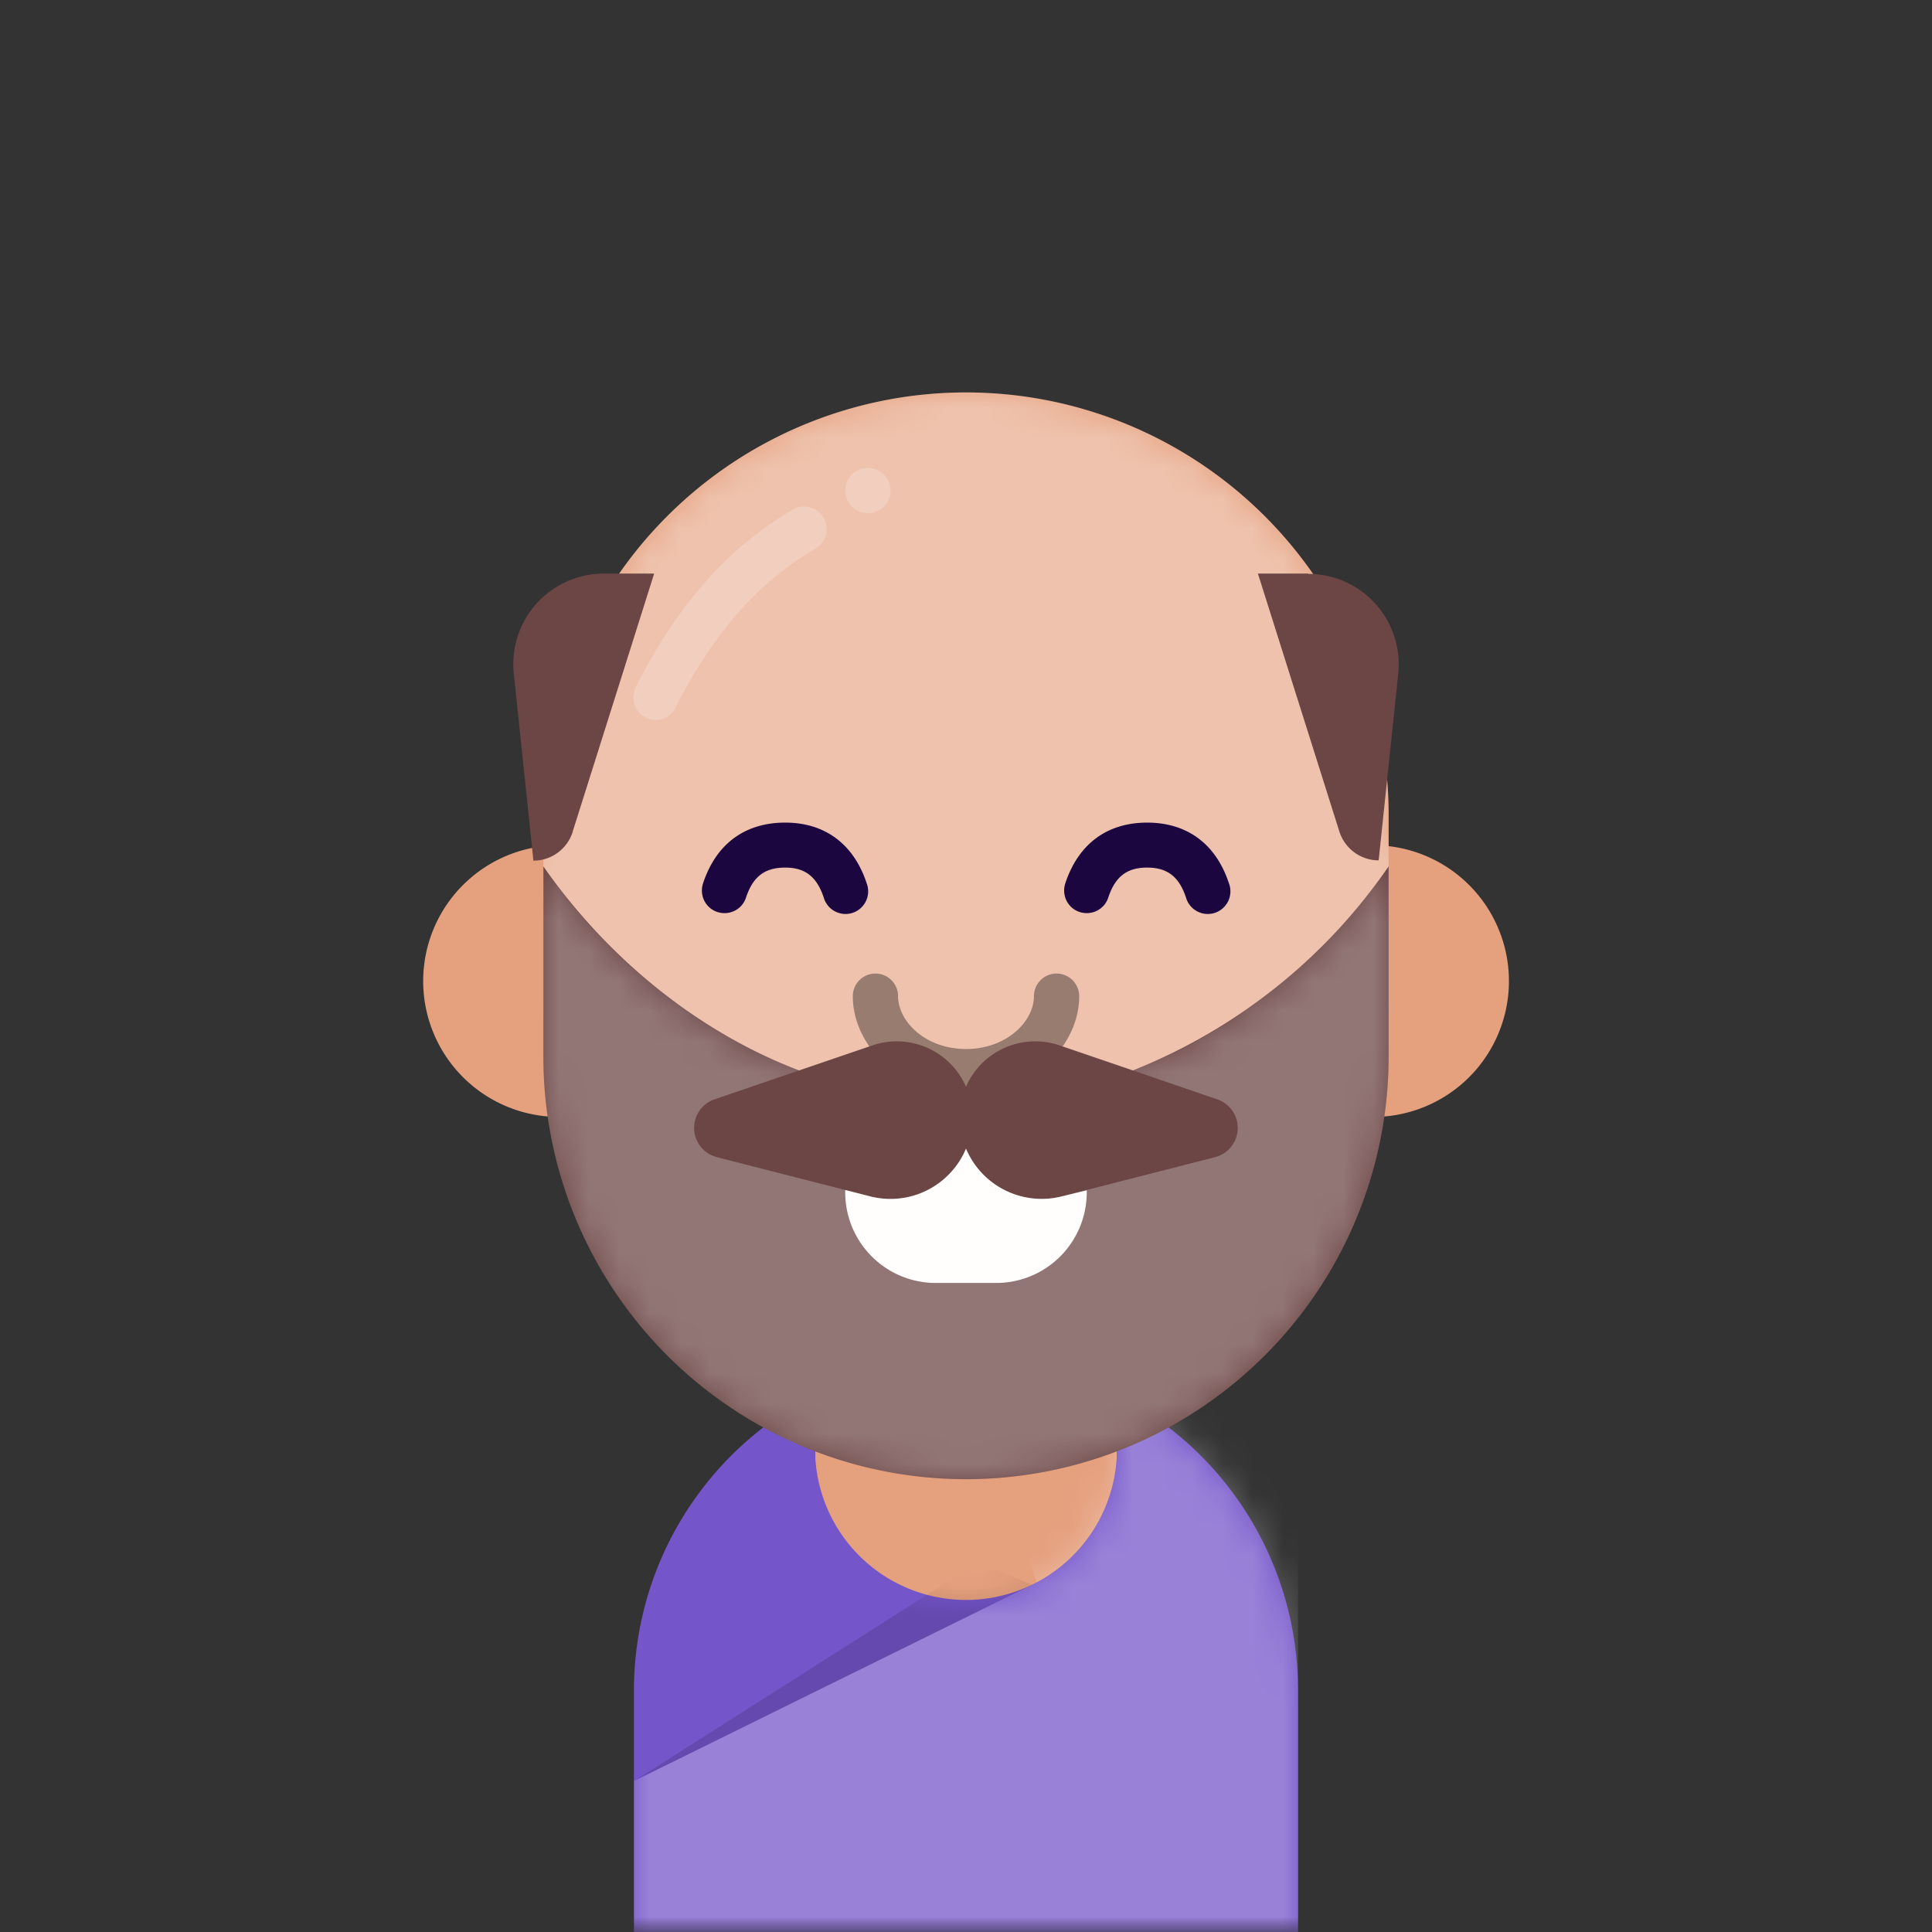 <svg xmlns="http://www.w3.org/2000/svg" viewBox="0 0 64 64" fill="none" shape-rendering="auto"><rect x="0" y="0" width="64" height="64" fill="#333333" stroke="none"/><mask id="viewboxMask"><rect width="64" height="64" rx="0" ry="0" x="0" y="0" fill="#fff" /></mask><g mask="url(#viewboxMask)"><path d="M37 46.08V52a5 5 0 0 1-10 0v-5.92A14.04 14.04 0 0 1 18.58 37h-.08a4.5 4.5 0 0 1-.5-8.97V27a14 14 0 1 1 28 0v1.03a4.5 4.5 0 0 1-.58 8.97A14.04 14.04 0 0 1 37 46.08Z" fill="#e5a07e"/><mask id="personas-a" style="mask-type:luminance" maskUnits="userSpaceOnUse" x="14" y="13" width="36" height="44"><path d="M37 46.08V52a5 5 0 0 1-10 0v-5.92A14.04 14.04 0 0 1 18.58 37h-.08a4.5 4.5 0 0 1-.5-8.97V27a14 14 0 1 1 28 0v1.03a4.5 4.5 0 0 1-.58 8.97A14.04 14.04 0 0 1 37 46.08Z" fill="#fff"/></mask><g mask="url(#personas-a)"><path d="M32 13a14 14 0 0 1 14 14v6a14 14 0 1 1-28 0v-6a14 14 0 0 1 14-14Z" fill="#fff" style="mix-blend-mode:overlay" opacity=".36"/></g><g transform="translate(20 24)"><path d="M3.76 6.21c.4.13.82-.08.95-.47.23-.7.62-1 1.3-1 .66 0 1.05.3 1.28 1a.75.75 0 1 0 1.42-.48c-.43-1.3-1.38-2.01-2.7-2.01-1.34 0-2.29.71-2.72 2.01-.13.4.08.82.47.95ZM15.76 6.21c.4.13.82-.08.95-.47.23-.7.62-1 1.29-1s1.06.3 1.29 1a.75.75 0 1 0 1.42-.48c-.43-1.3-1.38-2.01-2.71-2.01s-2.28.71-2.71 2.01c-.13.4.08.82.47.95Z" fill="#1B0640"/></g><g transform="translate(2 2)"><path fill-rule="evenodd" clip-rule="evenodd" d="m16.97 25.55 2.7-8.55H18a3 3 0 0 0-2.98 3.31l.65 6.2c.6 0 1.12-.39 1.3-.95ZM41.34 17h-1.67l2.7 8.55c.18.56.7.95 1.3.95l.65-6.19a3 3 0 0 0-2.98-3.3Z" fill="#6c4545"/><path d="M26.75 15a.75.75 0 1 0 0-1.5.75.75 0 0 0 0 1.5ZM19.38 21.77c.37.19.82.04 1-.33a15.05 15.05 0 0 1 2-3.06c.76-.88 1.63-1.62 2.63-2.2a.75.75 0 0 0-.75-1.3 11.86 11.86 0 0 0-3 2.52c-.85.99-1.58 2.11-2.2 3.37a.75.75 0 0 0 .33 1Z" style="mix-blend-mode:overlay" opacity=".2" fill="#fff"/></g><g transform="translate(11 44)"><path d="M32 20H10v-8a11 11 0 0 1 6-9.8V4a5 5 0 0 0 10 0V2.2a11 11 0 0 1 6 9.8v8Z" fill="#7555ca"/><mask id="bodySmall-a" style="mask-type:luminance" maskUnits="userSpaceOnUse" x="10" y="2" width="22" height="18"><path d="M32 20H10v-8a11 11 0 0 1 6-9.8V4a5 5 0 0 0 10 0V2.2a11 11 0 0 1 6 9.8v8Z" fill="#fff"/></mask><g mask="url(#bodySmall-a)"><path opacity=".14" d="M20.62 8.25 22 8l1.2.5L10 15l10.62-6.75Z" fill="#000"/><path d="M21 1h11v47H10V15l13.34-6.58L21 1Z" fill="#fff" style="mix-blend-mode:overlay" opacity=".26"/></g></g><g transform="translate(23 36)"><path d="M7.32 5.73a.75.75 0 0 1 .36-1.46c2.44.61 4.17.32 5.29-.8a.75.75 0 1 1 1.06 1.06c-1.54 1.54-3.81 1.92-6.71 1.2Z" fill="#1B0640"/></g><g transform="translate(24 28)"><path d="M4.25 5a.75.75 0 0 1 1.5 0c0 .84.91 1.75 2.25 1.75 1.34 0 2.25-.91 2.25-1.75a.75.75 0 0 1 1.5 0c0 1.66-1.59 3.25-3.75 3.25S4.25 6.66 4.25 5Z" fill="#000" style="mix-blend-mode:overlay" opacity=".36"/></g><g transform="translate(14 26)"><path d="m12.47 9.46 2.43-.83A2.5 2.5 0 0 1 18 10a2.5 2.5 0 0 1 3.1-1.37l2.43.83A18.65 18.65 0 0 0 32 2.7V9A14 14 0 1 1 4 9V2.7c2.05 2.94 5 5.43 8.47 6.76Z" fill="#6c4545"/><mask id="facialHairBeardMustache-a" style="mask-type:luminance" maskUnits="userSpaceOnUse" x="4" y="2" width="28" height="21"><path d="m12.47 9.46 2.43-.83A2.5 2.5 0 0 1 18 10a2.5 2.5 0 0 1 3.1-1.37l2.43.83A18.65 18.65 0 0 0 32 2.7V9A14 14 0 1 1 4 9V2.7c2.05 2.94 5 5.43 8.47 6.76Z" fill="#fff"/></mask><g mask="url(#facialHairBeardMustache-a)"><path d="M32 9V2.7c-2.05 2.94-5 5.43-8.47 6.76l2.8.96a1 1 0 0 1-.07 1.91l-5.08 1.3A2.71 2.71 0 0 1 18 12.05a2.72 2.72 0 0 1-3.18 1.58l-5.08-1.3a1 1 0 0 1-.08-1.91l2.81-.96A18.65 18.65 0 0 1 4 2.7V9a14 14 0 1 0 28 0Z" fill="#fff" style="mix-blend-mode:overlay" opacity=".26"/><path d="M22 13.42v.08a3 3 0 0 1-3 3h-2a3 3 0 0 1-3-3.08l.82.21A2.71 2.71 0 0 0 18 12.05a2.72 2.72 0 0 0 3.18 1.58l.82-.2Z" fill="#FFFEFD"/></g></g></g></svg>